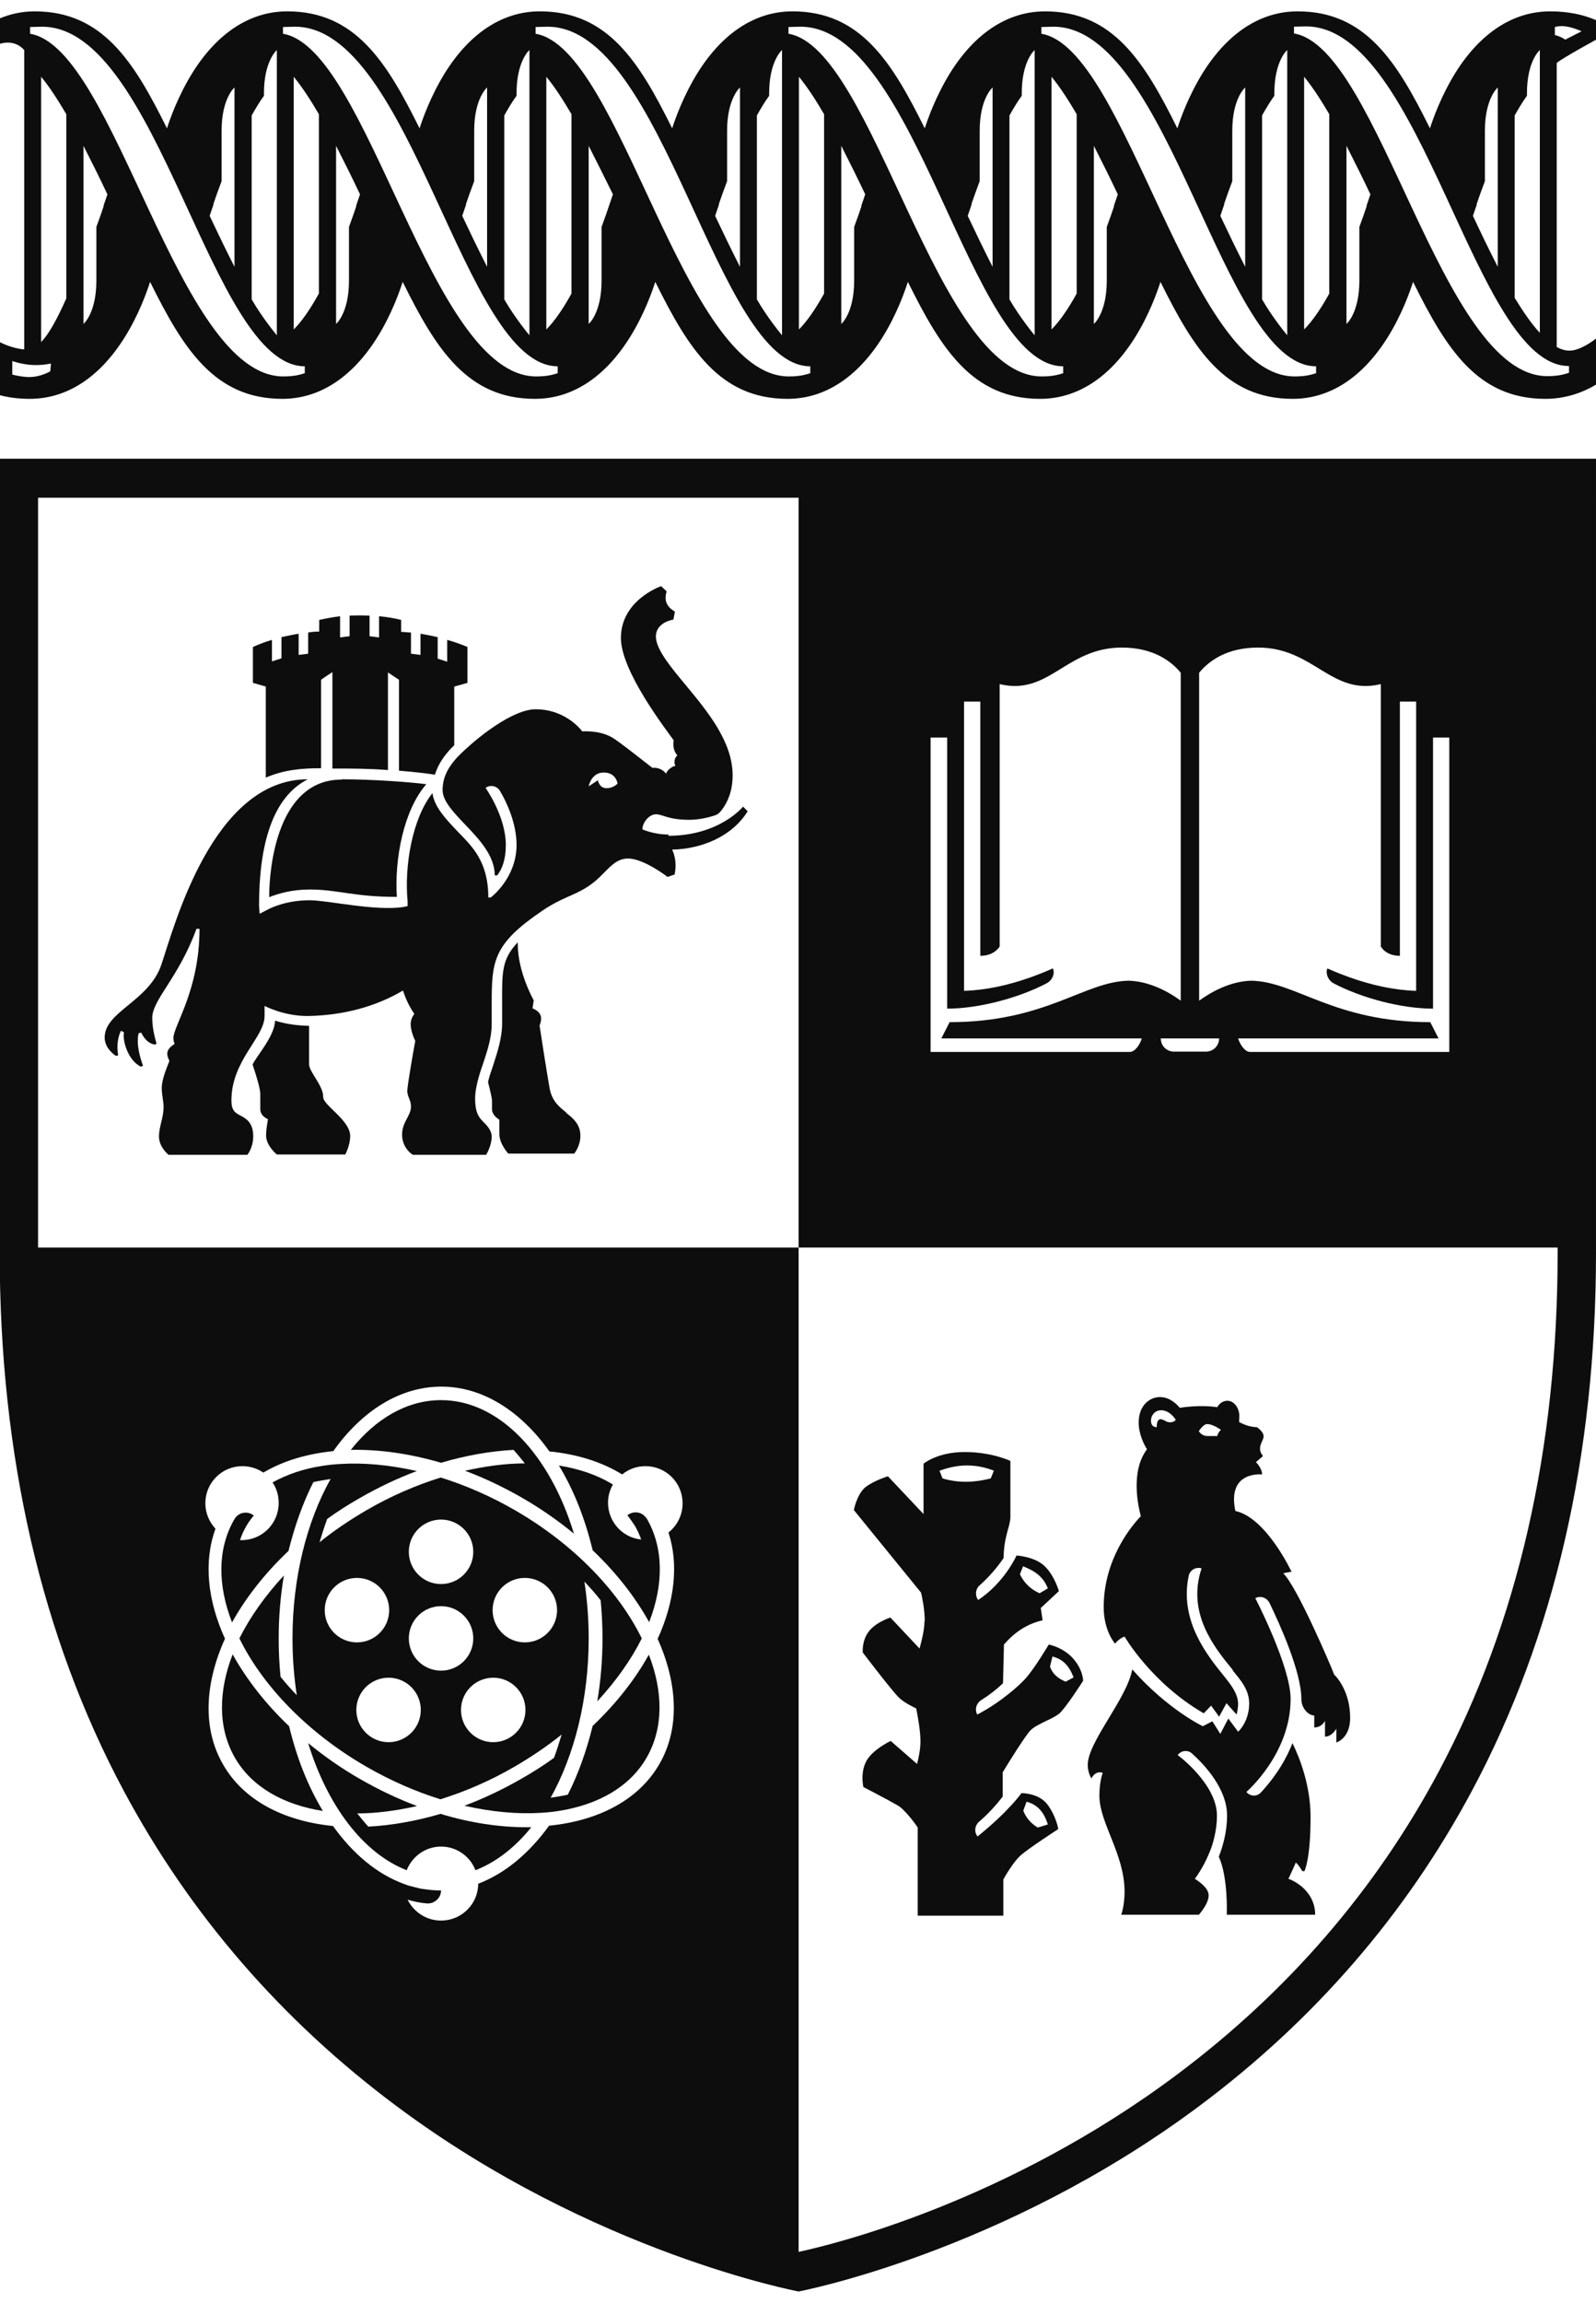 <?xml version="1.0" encoding="UTF-8"?>
<svg id="Layer_1" xmlns="http://www.w3.org/2000/svg" version="1.1" viewBox="0 0 52 75">
  <!-- Generator: Adobe Illustrator 29.3.1, SVG Export Plug-In . SVG Version: 2.1.0 Build 151)  -->
  <defs>
    <style>
      .st0 {
        fill: #0d0d0d;
      }
    </style>
  </defs>
  <path class="st0" d="M-.01,14.94v25.86c0,6.61,1.36,12.51,4.04,17.52,2.15,4.02,5.14,7.48,8.9,10.28,6.41,4.78,13.09,6.03,13.09,6.03,0,0,6.63-1.25,13.04-6.03,3.76-2.8,6.75-6.26,8.9-10.28,2.68-5.01,4.04-10.91,4.04-17.52V14.94H-.01ZM39.07,21.91c.32-.39.91-.82,1.92-.82,1.82,0,2.38,1.58,4,1.19v8.55c.12.19.34.3.62.3v-8.28h.53v9.42c-.72-.02-1.46-.19-2.14-.43-.25-.09-.51-.19-.75-.3-.06.11-.02.35.19.48.93.49,2.23.83,3.25.83v-8.83h.53v10.24h-6.49c-.18,0-.34-.27-.39-.44h6.53s-.27-.53-.27-.53c-3.14,0-4.39-1.33-5.84-1.35-.69.02-1.32.38-1.69.65v-10.68ZM39.72,33.82c0,.24-.19.43-.43.43h-1.04c-.24,0-.43-.19-.43-.43h1.9ZM30.86,24.02v8.83c1.01,0,2.32-.34,3.25-.83.22-.13.26-.37.19-.48-.24.11-.5.21-.75.3-.68.24-1.42.41-2.14.43v-9.42h.53v8.28c.28,0,.5-.11.63-.3v-8.55c1.61.39,2.16-1.19,3.98-1.19,1.01,0,1.6.43,1.92.82v10.68c-.37-.27-1-.63-1.69-.65-1.45.02-2.7,1.35-5.84,1.35l-.27.53h6.53c-.05.18-.21.44-.39.44h-6.49v-10.24s.53,0,.53,0ZM21.42,53.36c.66,1.46.74,2.93.06,4.1-.68,1.17-1.99,1.84-3.59,2-.65.9-1.44,1.56-2.31,1.89,0,.66-.54,1.2-1.21,1.2-.48,0-.89-.28-1.09-.68.2.06.4.1.61.12.25.03.48-.17.48-.42-.2,0-.4-.02-.59-.05-.02,0-.04,0-.06-.01-.04,0-.09-.02-.13-.03-.06-.01-.13-.03-.19-.05,0,0-.01,0-.02,0-.07-.02-.14-.04-.21-.07,0,0,0,0,0,0-.88-.32-1.67-.98-2.32-1.89-1.6-.16-2.91-.83-3.58-2-.68-1.17-.6-2.64.06-4.1-.57-1.25-.7-2.51-.31-3.58-.2-.22-.33-.51-.33-.83,0-.67.54-1.21,1.21-1.21.25,0,.49.08.68.21.64-.38,1.41-.61,2.28-.7.93-1.31,2.17-2.1,3.52-2.1s2.59.8,3.52,2.11c.9.09,1.71.34,2.37.75.21-.17.47-.27.76-.27.67,0,1.21.54,1.21,1.21,0,.39-.18.73-.46.95.34,1.04.2,2.25-.35,3.46ZM50.75,40.8c0,6.39-1.3,12.07-3.87,16.89-2.05,3.85-4.92,7.17-8.51,9.86-5.59,4.19-11.27,5.56-12.35,5.79v-32.71H1.24v-24.42h24.78v24.42h24.73v.18Z"/>
  <g>
    <path class="st0" d="M14.37,59.07c-.81.24-1.61.38-2.37.42-.12-.13-.24-.28-.36-.43.62,0,1.28-.09,1.95-.24-.62-.23-1.25-.53-1.86-.88-.61-.35-1.18-.75-1.69-1.17.63,2.05,1.8,3.59,3.21,4.14.18-.45.61-.77,1.12-.77s.95.32,1.12.77c.67-.26,1.29-.74,1.82-1.4-.05,0-.11,0-.16,0-.88,0-1.82-.14-2.78-.43Z"/>
    <path class="st0" d="M52.01,1.29v-.63c-.43-.19-.94-.29-1.5-.29-1.2,0-2.27.69-3.09,2-.47.76-.73,1.5-.83,1.81-1.08-2.18-2.1-3.81-4.31-3.81-1.2,0-2.27.69-3.09,2-.47.76-.73,1.5-.83,1.81-1.08-2.18-2.1-3.81-4.31-3.81-1.2,0-2.27.69-3.09,2-.47.76-.73,1.5-.83,1.81-1.08-2.18-2.1-3.81-4.31-3.81-1.2,0-2.27.69-3.09,2-.47.76-.73,1.5-.83,1.81-1.08-2.18-2.1-3.81-4.31-3.81-1.2,0-2.27.69-3.09,2-.47.76-.73,1.5-.83,1.81C12.59,2,11.57.37,9.36.37c-1.2,0-2.27.69-3.09,2-.47.76-.73,1.5-.83,1.81C4.36,2,3.34.37,1.13.37.73.37.35.45-.01.6v.83s.46-.18.8.2v.98s0,0,0,0v8.77c-.41-.03-.8-.24-.8-.24v1.73c.3.08.63.12.98.12,1.2,0,2.27-.69,3.09-2,.47-.75.73-1.5.83-1.81,1.08,2.18,2.1,3.81,4.31,3.81,1.2,0,2.27-.69,3.09-2,.47-.75.73-1.5.83-1.81,1.08,2.18,2.1,3.81,4.31,3.81,1.2,0,2.27-.69,3.09-2,.47-.75.73-1.5.83-1.81,1.08,2.18,2.1,3.81,4.31,3.81,1.2,0,2.27-.69,3.09-2,.47-.75.73-1.5.83-1.81,1.08,2.18,2.1,3.81,4.31,3.81,1.2,0,2.27-.69,3.09-2,.47-.75.73-1.5.83-1.81,1.08,2.18,2.1,3.81,4.31,3.81,1.2,0,2.27-.69,3.09-2,.47-.75.73-1.5.83-1.81,1.08,2.18,2.1,3.81,4.31,3.81.58,0,1.15-.16,1.66-.47v-1.5s-.49.4-.87.4c-.14,0-.28-.04-.42-.12V2.05c.22-.18,1.29-.76,1.29-.76ZM49.35,3.76c.13-.23.26-.45.4-.64v-.08c0-1.06.42-1.41.42-1.41v.96s0,0,0,0v8.25c-.28-.3-.55-.7-.82-1.14V3.76ZM48.11,6.65c.08-.23.17-.49.27-.75v-1.64c0-1.06.42-1.41.42-1.41v2.03s0,0,0,0v3.81c-.3-.58-.58-1.17-.81-1.66l.13-.38ZM41.12,3.76c.13-.23.26-.45.4-.64v-.08c0-1.06.42-1.41.42-1.41v.98s0,0,0,0v8.31s-.47-.56-.82-1.17V3.76ZM39.88,6.65c.08-.23.17-.49.27-.75v-1.64c0-1.06.42-1.41.42-1.41v2.03s0,0,0,0v3.81c-.28-.55-.56-1.13-.81-1.66l.13-.38ZM32.89,3.76c.13-.23.26-.45.4-.64v-.08c0-1.06.42-1.41.42-1.41v.98s0,0,0,0v8.31s-.47-.56-.82-1.17V3.76ZM31.65,6.65c.08-.23.17-.49.27-.75v-1.64c0-1.06.42-1.41.42-1.41v2.03h0v3.81c-.28-.55-.56-1.13-.81-1.66l.13-.38ZM24.66,3.76c.13-.23.26-.45.4-.64v-.08c0-1.06.42-1.41.42-1.41v.98s0,0,0,0v8.31s-.47-.56-.82-1.17V3.76ZM23.42,6.65c.08-.23.17-.49.27-.75v-1.64c0-1.06.42-1.41.42-1.41v2.03h0v3.81c-.28-.55-.56-1.13-.81-1.66l.13-.38ZM16.43,3.76c.13-.23.26-.45.4-.64v-.08c0-1.06.42-1.41.42-1.41v.98s0,0,0,0v8.31s-.47-.56-.82-1.17V3.76ZM15.18,6.65c.08-.23.17-.49.27-.75v-1.64c0-1.06.42-1.41.42-1.41v2.03h0v3.81c-.28-.55-.56-1.13-.81-1.66l.13-.38ZM8.2,3.76c.13-.23.26-.45.4-.64v-.08c0-1.06.42-1.41.42-1.41v.98s0,0,0,0v8.31s-.47-.56-.82-1.17V3.76ZM6.95,6.65c.08-.23.17-.49.27-.75v-1.64c0-1.06.42-1.41.42-1.41v2.03h0v3.81c-.28-.55-.56-1.13-.81-1.66l.13-.38ZM1.64,12.09s-.3.19-.69.19c-.25,0-.55-.08-.55-.08v-.44c.19.06.46.13.77.13.18,0,.34-.02.49-.05l-.02.24ZM2.16,9.72c-.26.58-.53,1.12-.82,1.42V2.5c.28.34.55.76.82,1.22v6ZM3.38,6.71c-.07.21-.15.44-.24.68v1.75c0,1.06-.42,1.41-.42,1.41v-2.13s0,0,0,0v-3.67c.26.51.53,1.05.78,1.58l-.13.38ZM9.94,12.15c-.2.07-.4.11-.71.11C5.78,12.26,3.77,1.56.98,1.1v-.22c.12,0,.25-.01.39-.01,3.81,0,5.49,11.06,8.56,11.06v.21ZM10.39,9.56c-.27.49-.55.9-.82,1.17V2.5c.28.34.55.76.82,1.22v5.83ZM11.61,6.71c-.07.21-.15.44-.24.68v1.75c0,1.06-.42,1.41-.42,1.41v-2.13s0,0,0,0v-3.67c.26.51.53,1.05.78,1.58l-.13.38ZM18.18,12.15c-.2.07-.4.11-.71.11-3.45,0-5.46-10.7-8.25-11.16v-.22c.12,0,.25-.01.39-.01,3.81,0,5.49,11.06,8.56,11.06v.21ZM18.62,9.56c-.27.49-.55.9-.82,1.17V2.5c.28.34.55.76.82,1.22v5.83ZM19.84,6.71c-.07.21-.15.44-.24.68v1.75c0,1.06-.42,1.41-.42,1.41v-2.13s0,0,0,0v-3.67c.26.51.53,1.05.79,1.58l-.13.38ZM26.41,12.15c-.2.07-.4.11-.71.11-3.45,0-5.46-10.7-8.25-11.16v-.22c.12,0,.25-.01.39-.01,3.81,0,5.49,11.06,8.56,11.06v.21ZM26.85,9.56c-.27.49-.55.9-.82,1.17V2.5c.28.34.55.76.82,1.22v5.83ZM28.07,6.71c-.07.21-.15.44-.24.68v1.75c0,1.06-.42,1.41-.42,1.41v-2.13s0,0,0,0v-3.67c.26.51.53,1.05.78,1.58l-.13.38ZM34.65,12.15c-.2.07-.4.11-.71.11-3.45,0-5.46-10.7-8.25-11.16v-.22c.12,0,.25-.01.39-.01,3.81,0,5.49,11.06,8.56,11.06v.21ZM35.08,9.56c-.27.49-.55.9-.82,1.17V2.5c.28.34.55.76.82,1.22v5.83ZM36.3,6.71c-.07.21-.15.44-.24.68v1.75c0,1.06-.42,1.41-.42,1.41v-2.13s0,0,0,0v-3.67c.26.51.53,1.05.78,1.58l-.13.38ZM42.89,12.15c-.2.07-.4.11-.71.11-3.45,0-5.46-10.7-8.25-11.16v-.22c.12,0,.25-.01.39-.01,3.81,0,5.49,11.06,8.56,11.06v.21ZM43.31,9.56c-.27.49-.55.9-.82,1.17V2.5c.28.34.55.76.82,1.22v5.83ZM44.53,6.71c-.07.21-.15.44-.24.68v1.75c0,1.06-.42,1.41-.42,1.41v-2.13s0,0,0,0v-3.67c.26.51.53,1.05.78,1.58l-.13.38ZM51.12,11.93v.21c-.2.07-.4.11-.71.11-3.45,0-5.46-10.7-8.25-11.16v-.22c.12,0,.25-.01.39-.01,3.81,0,5.49,11.06,8.56,11.06ZM50.66,1.14v-.26s.09-.03.22-.03c.3,0,.65.17.65.17l-.53.27h0c-.11-.07-.22-.12-.34-.15Z"/>
    <path class="st0" d="M16.74,47.23c.12.13.24.28.36.43-.62,0-1.28.09-1.95.24.62.23,1.25.53,1.86.88.61.35,1.18.75,1.69,1.17-.78-2.57-2.43-4.35-4.33-4.35-1.11,0-2.13.6-2.94,1.62.92-.02,1.92.12,2.94.42.81-.24,1.61-.38,2.37-.42Z"/>
    <path class="st0" d="M7.58,53.88c-.47,1.21-.48,2.4.07,3.36.55.96,1.59,1.54,2.87,1.74-.48-.79-.85-1.72-1.1-2.76-.77-.73-1.39-1.53-1.84-2.34Z"/>
    <path class="st0" d="M19.31,56.21c-.2.81-.47,1.57-.81,2.24-.18.04-.36.07-.56.1.77-1.38,1.24-3.2,1.24-5.19,0-.64-.05-1.26-.14-1.85.19.2.37.4.53.61.04.4.06.82.06,1.24,0,.71-.06,1.4-.17,2.05.61-.66,1.1-1.35,1.45-2.05-.75-1.53-2.2-3.06-4.14-4.18-.8-.46-1.61-.81-2.41-1.06-.8.25-1.62.6-2.41,1.06-.55.32-1.07.67-1.54,1.05.08-.26.16-.52.25-.76.33-.24.69-.47,1.06-.68.61-.35,1.24-.65,1.86-.88-.88-.2-1.73-.28-2.5-.23,0,0,0,0,0,0-.19.01-.38.03-.57.06,0,0,0,0,0,0-.61.09-1.16.28-1.63.54.13.19.2.42.2.67,0,.67-.54,1.21-1.21,1.21-.02,0-.03,0-.05,0,.05-.16.12-.31.2-.45.07-.12.15-.24.25-.35-.18-.15-.46-.12-.6.07-.01.02-.03.04-.04.06-.55.96-.54,2.14-.07,3.35.45-.81,1.07-1.6,1.84-2.33.2-.81.47-1.57.81-2.24.18-.04.36-.07.56-.1-.77,1.38-1.24,3.2-1.24,5.19,0,.64.05,1.26.14,1.85-.19-.2-.37-.4-.53-.6-.04-.41-.06-.83-.06-1.25,0-.71.06-1.4.17-2.05-.61.66-1.1,1.35-1.45,2.05.75,1.53,2.2,3.06,4.14,4.18.8.46,1.61.81,2.41,1.06.8-.25,1.62-.6,2.41-1.06.55-.32,1.07-.67,1.54-1.05-.08.26-.16.52-.25.76-.33.24-.69.47-1.06.68-.61.35-1.24.65-1.86.88.88.2,1.73.28,2.5.23,0,0,0,0,0,0,.19-.01.38-.03.57-.06,0,0,0,0,0,0,1.28-.2,2.32-.78,2.87-1.74.55-.96.54-2.14.07-3.35-.45.81-1.07,1.6-1.84,2.33ZM14.37,49.49c.58,0,1.05.47,1.05,1.05s-.47,1.05-1.05,1.05-1.05-.47-1.05-1.05.47-1.05,1.05-1.05ZM10.58,52.44c0-.58.47-1.05,1.05-1.05s1.05.47,1.05,1.05-.47,1.05-1.05,1.05-1.05-.47-1.05-1.05ZM12.66,56.74c-.58,0-1.05-.47-1.05-1.05s.47-1.05,1.05-1.05,1.05.47,1.05,1.05-.47,1.05-1.05,1.05ZM14.37,54.41c-.58,0-1.05-.47-1.05-1.05s.47-1.05,1.05-1.05,1.05.47,1.05,1.05-.47,1.05-1.05,1.05ZM16.07,56.74c-.58,0-1.05-.47-1.05-1.05s.47-1.05,1.05-1.05,1.05.47,1.05,1.05-.47,1.05-1.05,1.05ZM17.1,53.49c-.58,0-1.05-.47-1.05-1.05s.47-1.05,1.05-1.05,1.05.47,1.05,1.05-.47,1.05-1.05,1.05Z"/>
    <path class="st0" d="M8.65,25.33c.62-.27,1.22-.31,1.81-.31v-2.88c.12-.09.25-.17.37-.25v3.14c.62,0,1.19,0,1.81.05v-3.18c.12.08.24.16.36.24v2.96c.5.04.91.09,1.17.13.12-.39.36-.7.63-.96v-1.91l.43-.12v-1.17c-.22-.09-.44-.17-.66-.23v.71l-.31-.1v-.7c-.19-.04-.37-.08-.56-.11v.69l-.31-.04v-.69c-.11,0-.21-.02-.32-.02v-.39c-.24-.06-.48-.1-.72-.12v.69l-.31-.04v-.67c-.22-.01-.43-.01-.65,0v.67l-.31.04v-.69c-.23.03-.46.07-.68.12v.38c-.12,0-.24.01-.36.03v.69l-.31.04v-.69c-.19.03-.37.07-.56.11v.69l-.31.1v-.7c-.21.06-.41.14-.62.23v1.17l.42.12v2.97Z"/>
    <path class="st0" d="M30.12,52.8c0,.28-.09.64-.16.89l-.95-1.01s-.47.15-.7.45c-.24.31-.2.69-.2.69,0,0,.96,1.26,1.18,1.47.17.16.43.29.56.35.04.19.14.71.14,1.07,0,.26-.06.54-.11.74l-.86-.75s-.58.27-.79.65c-.21.38-.1.85-.1.85,0,0,.81.42,1.12.6.23.13.59.62.65.72v2.87h2.79v-1.18c.07-.13.34-.58.55-.77.25-.23,1.24-.87,1.24-.87,0,0-.06-.41-.36-.81-.29-.37-.84-.36-.84-.36,0,0-.41.59-1.43,1.41-.12-.15-.09-.36.05-.48.29-.25.54-.52.77-.82v-.79c.21-.35.73-1.18.9-1.36.11-.12.33-.22.53-.32.16-.07.3-.15.4-.22.21-.17.79-1.08.79-1.08,0,0,0-.37-.34-.74-.33-.36-.78-.44-.78-.44,0,0-.48.81-.77,1.12-.16.18-.77.75-1.56,1.16h0c-.09-.17-.03-.37.13-.47.27-.17.5-.35.71-.55l.03-1.26c.36-.42.78-.68,1.26-.79l-.06-.4.59-.55s-.14-.5-.46-.81c-.33-.32-.92-.35-.92-.35,0,0-.38.87-1.25,1.45-.11-.15-.09-.36.05-.48.29-.26.55-.55.78-.89,0-.38.07-.66.13-.89.05-.17.09-.32.09-.45v-1.82s-.6-.29-1.49-.29-1.34.38-1.34.38v1.64l-1.16-1.23s-.49.15-.75.37c-.27.24-.36.73-.36.73l2.19,2.69c.03.13.12.54.12.93ZM33.45,58.68c.34.09.56.32.69.74l-.33.1c-.23-.14-.38-.32-.47-.55l.11-.3ZM34.29,53.95c.35.09.54.3.69.68l-.26.14c-.26-.11-.43-.26-.51-.49l.08-.33ZM33.33,51.01c.4.16.66.34.81.72l-.27.16c-.31-.14-.51-.35-.64-.62l.1-.25ZM32.38,47.9l-.1.25c-.51.13-1.03.16-1.57,0l-.1-.25c.62-.23,1.19-.23,1.78,0Z"/>
    <path class="st0" d="M21.04,49.42c-.14-.19-.41-.22-.6-.07.09.11.17.23.25.35.08.14.15.29.2.44-.61-.06-1.08-.58-1.08-1.2,0-.22.06-.42.16-.59-.5-.31-1.09-.51-1.76-.62.48.79.85,1.72,1.1,2.76.77.73,1.39,1.53,1.84,2.34.47-1.21.48-2.4-.07-3.36-.01-.02-.03-.04-.04-.06Z"/>
    <path class="st0" d="M40.17,54.41c.24.3.53.61.53,1.07,0,.6-.36.92-.36.92l-.32-.43-.26.5-.26-.41-.31.16s-1.13-.53-2.3-1.85c-.17.95-1.45,2.36-1.45,3.11,0,.26.12.44.12.44,0,0,.12-.27.37-.18,0,0-.11.26-.11.74,0,.9.82,1.9.82,3.13,0,.47-.11.75-.11.75h2.53s.32-.35.32-.63c0-.22-.26-.42-.45-.54.22-.3.41-.66.55-1.05.09-.28.17-.63.17-1.01,0-1.02-1.26-1.96-1.28-1.97.11-.15.33-.18.47-.05.41.37,1.14,1.15,1.14,2.02,0,.53-.14,1.01-.27,1.34.31.67.26,1.89.26,1.89h2.88c0-.69-.56-1.06-.87-1.17.14-.3.24-.53.24-.53.1.08.21.28.21.28h.07s.2-.37.2-1.76c0-1.03-.35-1.92-.59-2.41-.29.75-.75,1.31-1.03,1.61-.13.14-.35.13-.47-.02.01-.01,1.44-1.24,1.44-3.03,0-1.06-1.15-3.28-1.15-3.28.17-.09.37-.02.46.15.32.66,1.04,2.24,1.04,3.13,0,.32.24.54.42.54v.39c.26,0,.35-.22.35-.22v.52c.23,0,.37-.26.37-.26v.45s.45-.13.45-.8c0-.94-.52-1.41-.52-1.41-.1-.27-1.21-2.87-1.66-3.3.12-.03.27-.05.27-.05,0,0-.82-1.76-1.83-1.98-.28-1.32.87-1.19.87-1.19,0-.21-.2-.4-.2-.4l.23-.2c-.23-.28.02-.48.02-.64s-.22-.3-.22-.3c-.3,0-.58-.17-.58-.17,0,0,.01-.11.01-.19,0-.26-.17-.5-.39-.5-.19,0-.3.15-.33.21-.59-.09-1.22.02-1.22.02-.11-.13-.33-.35-.65-.35s-.69.26-.69.83c0,.37.17.71.27.87-.54.72-.29,1.84-.2,2.18-.27.28-1.21,1.37-1.21,2.96,0,.78.37,1.19.37,1.19.09-.11.2-.19.31-.23,0,0,.87,1.51,2.58,2.5l.24-.25.26.36.24-.44.33.37c.02-.07.05-.24.05-.34,0-.35-.26-.66-.45-.9-.56-.69-1.47-1.82-1.16-3.28.04-.19.24-.3.42-.24-.49,1.45.41,2.57,1.01,3.3ZM37.9,46.25s-.05-.03-.08-.03c-.15,0-.13.26-.13.26-.14,0-.19-.09-.19-.22,0-.15.12-.33.33-.33s.37.15.48.31c-.1.12-.28.1-.4,0ZM39.06,46.61s.14-.23.27-.23c.2,0,.45.19.45.19-.07.06-.1.12-.12.2h-.31c-.21,0-.29-.16-.29-.16Z"/>
    <path class="st0" d="M21.79,27.18c-.5,0-.86-.17-.86-.17,0-.22.22-.49.44-.49s.4.18,1.09.18c.25,0,.54-.05.82-.14.13-.04.19-.12.25-.2.17-.23.34-.58.34-1.11,0-1.09-.81-2.07-1.53-2.94-.5-.6-.97-1.17-.97-1.58,0-.46.55-.55.57-.55l.05-.26c-.27-.16-.36-.36-.27-.66l-.18-.17c-.05.02-1.31.47-1.31,1.69,0,1.08,1.47,2.98,1.72,3.33-.03.17,0,.37.12.49-.09.07-.13.25-.06.34-.12.02-.28.15-.31.26-.07-.12-.28-.22-.44-.19-.29-.22-.86-.68-1.22-.93-.38-.27-.87-.27-1.07-.26,0,0-.51-.72-1.52-.72-.74,0-1.91.91-2.54,1.55-.28.3-.49.64-.49,1.08,0,.36.36.73.74,1.13.45.47.96,1.01.96,1.65h.08c.16-.21.28-.51.28-.99,0-.94-.66-1.86-.66-1.86.15-.11.37-.07.47.1.22.37.54,1.05.54,1.76,0,1.08-.84,1.71-.84,1.71h-.08c0-1.2-.56-1.69-.99-2.14-.4-.42-.77-.81-.83-1.26-.66.83-.92,2.38-.81,3.52v.16s-.14.03-.14.03c-.92.14-2.47-.22-3.05-.22-.69,0-1.18.2-1.4.32l-.23.12-.02-.26c0-2,.44-3.54,1.59-4.12-3.09,0-4.34,4.75-4.77,6.03-.4,1.2-1.85,1.53-1.85,2.38,0,.38.37.6.37.6l.07-.02c-.05-.29-.02-.57.09-.8l.1.05c-.06.26.13.92.55,1.12l.07-.03c-.27-.74-.14-1.06-.14-1.06l.08-.02c.11.23.28.38.46.39l.04-.04s-.14-.41-.14-.83c0-.59.87-1.32,1.44-2.9h.1c0,2.01-.85,3.15-.85,3.56,0,.08.02.14.04.19-.12.07-.24.18-.24.31,0,.1.04.18.07.24-.08.21-.25.6-.25.88,0,.23.06.45.06.61,0,.37-.15.64-.15.98s.31.59.31.59h2.57s.19-.23.19-.6c0-.45-.23-.58-.42-.68-.17-.09-.29-.16-.29-.49,0-1.31,1.08-2.05,1.08-2.75v-.33s.61.33,1.4.33c1.16-.02,2.21-.3,3.11-.83.09.28.21.53.37.76-.06.08-.12.19-.12.34,0,.19.1.44.15.54-.06.32-.26,1.46-.26,1.63,0,.19.12.29.12.51,0,.3-.29.5-.29.91s.29.62.31.63l.04.03h2.39s.18-.3.18-.58c0-.22-.15-.37-.29-.51-.18-.18-.25-.37-.25-.76,0-.32.14-.79.26-1.12,0,0,0,0,0,0,0-.02.01-.04.02-.06.13-.4.26-.8.26-1.22v-.65c0-1.41.04-1.96,1.65-3.05.65-.44,1.02-.48,1.49-.79.57-.37.78-.91,1.3-.91s1.29.6,1.29.6l.23-.08c.06-.3.03-.57-.08-.81.95-.02,1.95-.42,2.46-1.25l-.15-.15s-.76.95-2.44.95ZM19.76,25.67c-.24,0-.28-.26-.28-.26l-.3.2s.08-.45.49-.45.45.36.45.36c0,0-.13.15-.36.15Z"/>
    <path class="st0" d="M11.13,25.39c-2.07,0-2.36,2.8-2.36,3.83.3-.12.75-.25,1.32-.25.92,0,1.42.24,2.84.24-.08-1.24.22-2.82.96-3.67-.54-.07-1.77-.16-2.75-.16Z"/>
    <path class="st0" d="M18.46,36.24c-.23-.18-.47-.37-.55-.78-.07-.38-.29-1.78-.33-2.06.02-.05.05-.13.05-.24,0-.16-.15-.27-.28-.32l.04-.26s-.52-.91-.52-1.83c0-.02,0-.04,0-.06-.54.56-.51,1.02-.51,1.98v.66c0,.47-.15.92-.28,1.33-.07.21-.14.4-.18.58.08.31.13.54.13.6v.29c0,.16.15.28.24.34v.46c0,.33.29.64.29.64h2.15s.2-.24.2-.58c0-.38-.24-.57-.48-.76Z"/>
    <path class="st0" d="M10.53,35.72c0-.37-.46-.81-.46-1.06v-1.25c-.52-.01-.89-.1-1.11-.17,0,.49-.62,1.18-.73,1.43.14.41.25.81.25.95v.5c0,.18.14.28.25.33-.02.14-.06.33-.06.53,0,.34.35.62.35.62h2.23s.16-.3.16-.6c0-.52-.88-1-.88-1.27Z"/>
  </g>
</svg>